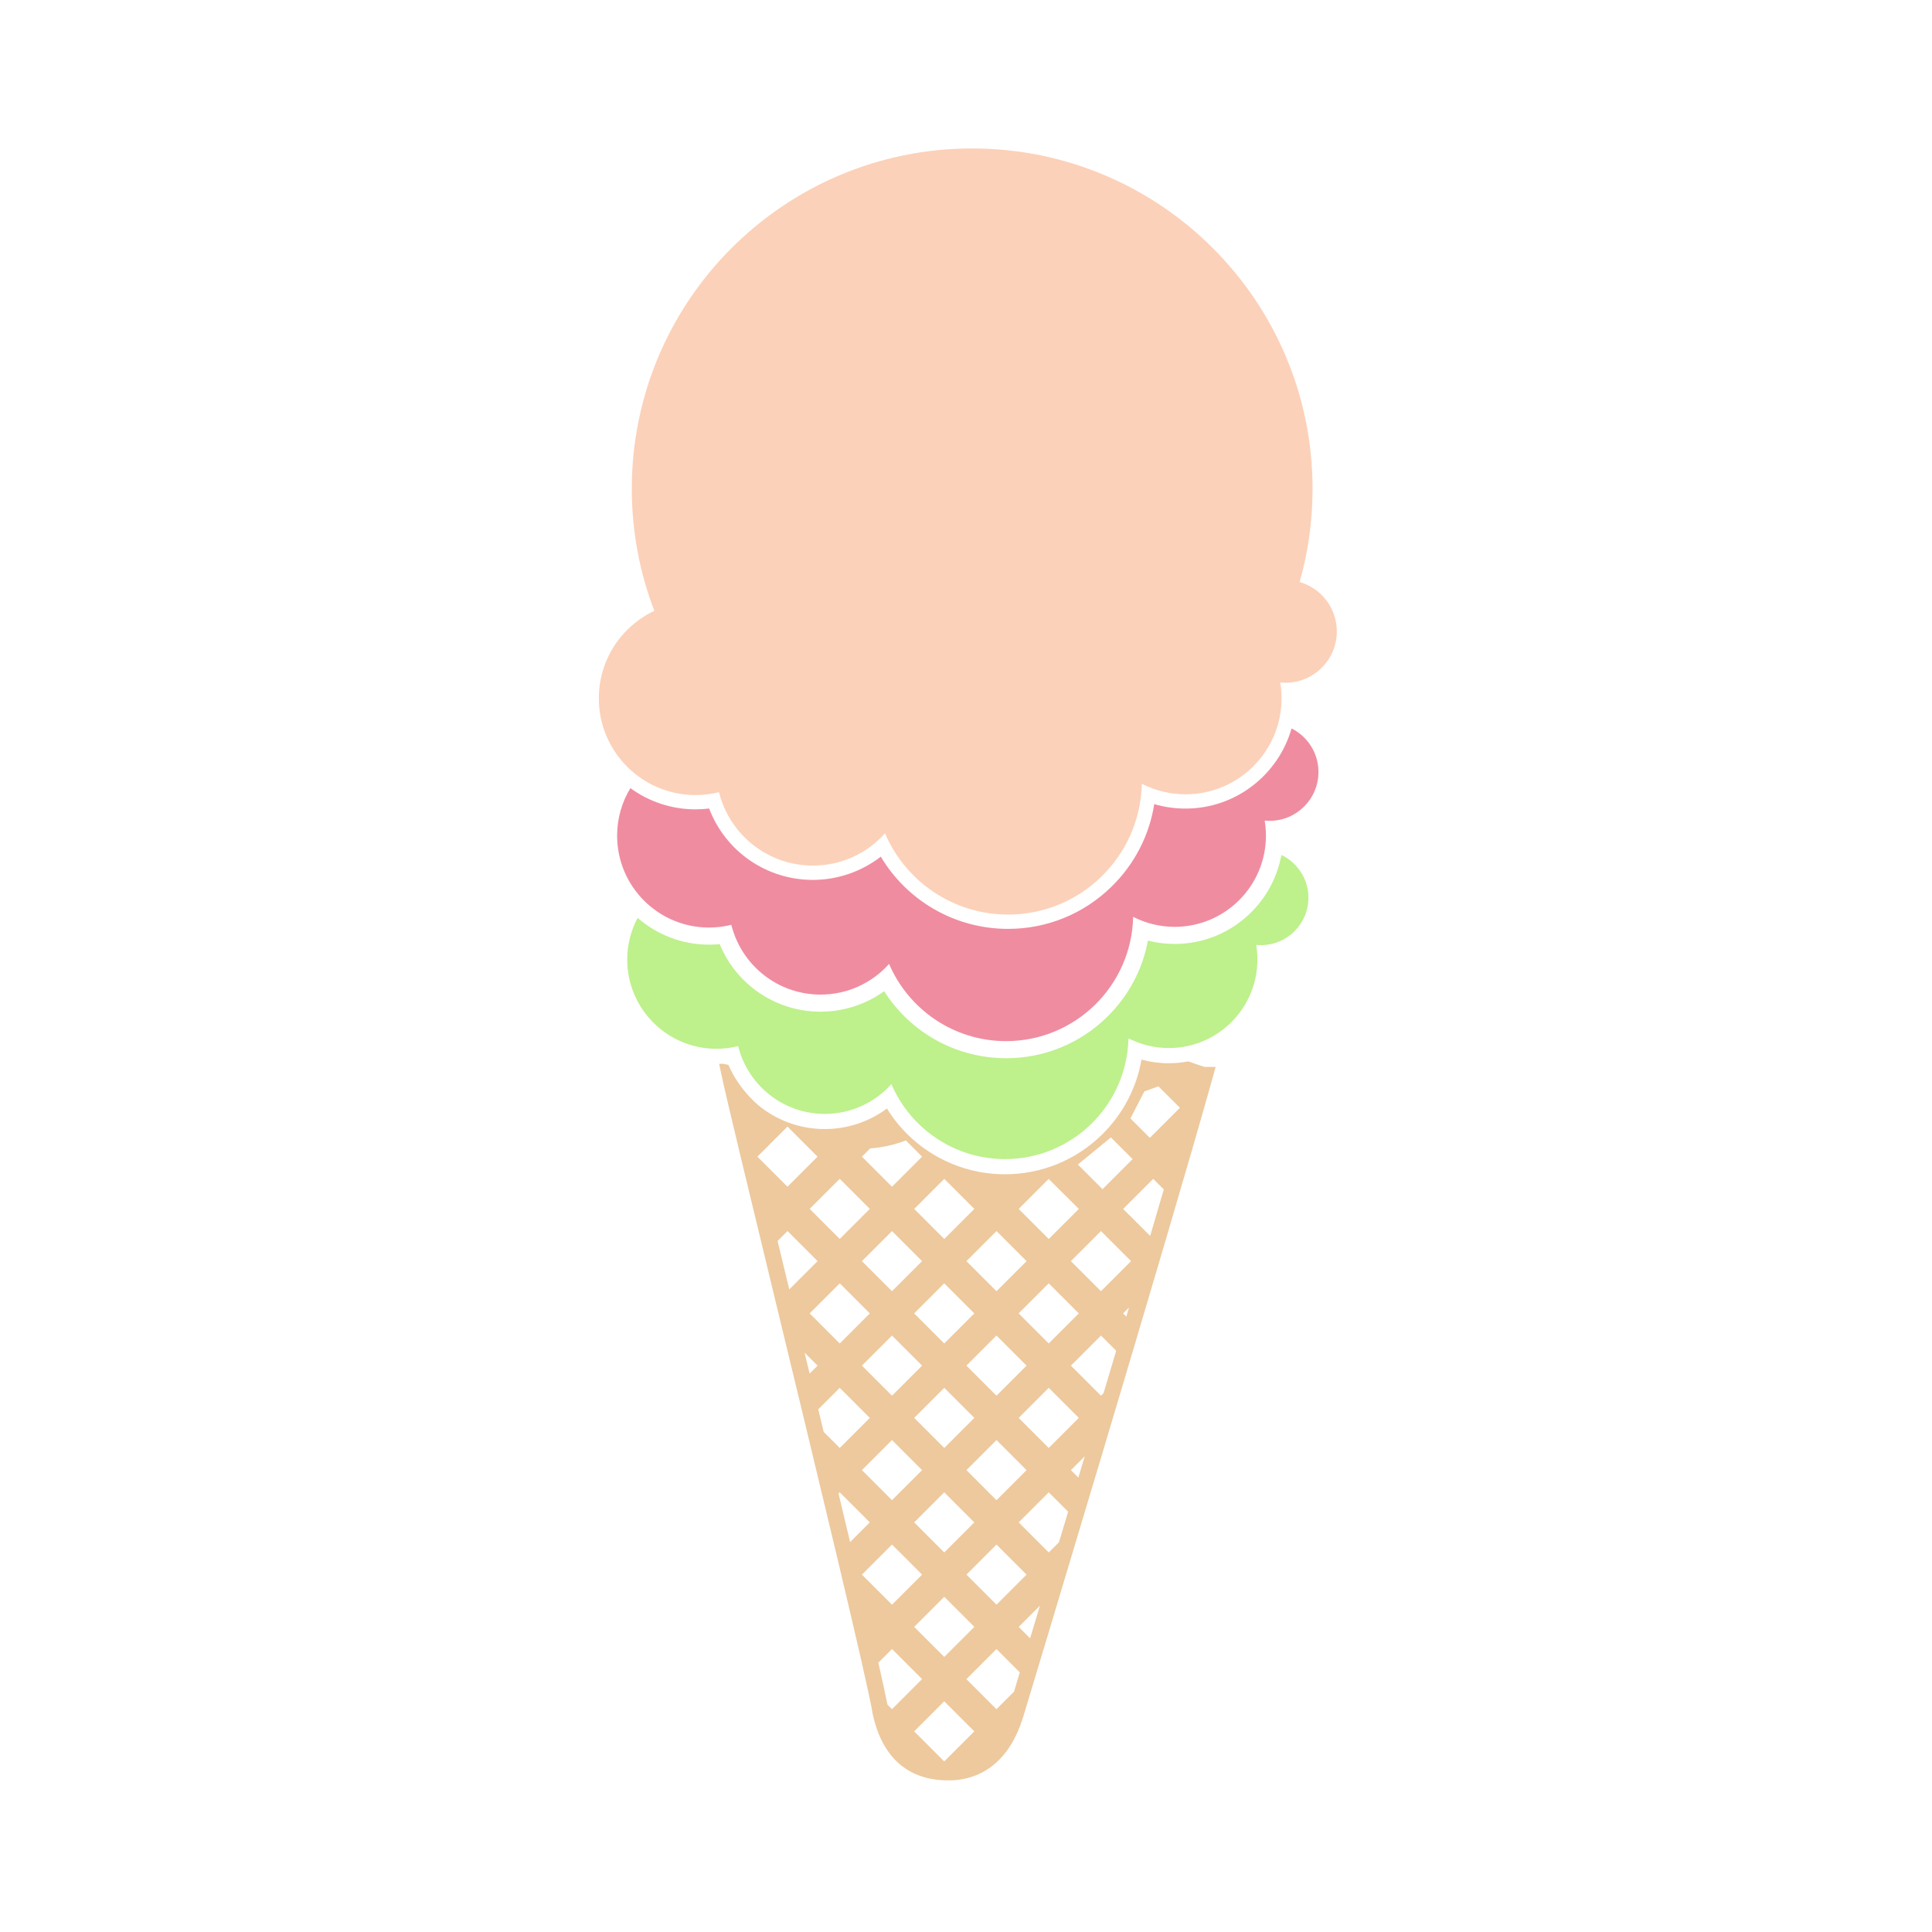 <?xml version="1.0" encoding="utf-8"?>
<!-- Generator: Adobe Illustrator 21.0.0, SVG Export Plug-In . SVG Version: 6.00 Build 0)  -->
<svg version="1.1" id="Calque_1" xmlns="http://www.w3.org/2000/svg" xmlns:xlink="http://www.w3.org/1999/xlink" x="0px" y="0px"
	 viewBox="0 0 600 600" style="enable-background:new 0 0 600 600;" xml:space="preserve">
<style type="text/css">
	.st0{fill:#EDC99D;}
	.st1{fill:#BEF08C;}
	.st2{fill:#F08CA0;}
	.st3{fill:#FCD1B9;}
</style>
<path class="st0" d="M369.04,329.62c-1.97,0.38-3.99,0.58-6.07,0.58c-2.9,0-5.73-0.38-8.47-1.12c-1.54,8.83-5.79,16.95-12.31,23.33
	c-8.09,7.91-18.78,12.27-30.1,12.27c-15.09,0-28.87-7.84-36.64-20.42c-5.54,4.11-12.31,6.38-19.31,6.38
	c-7.28,0-14.08-2.41-19.56-6.55c0,0-6.69-4.81-10.37-13.39l-1.73-0.35c-0.38,0.02-0.76,0.03-1.14,0.04l0.73,3.45
	c1.58,7.46,8.74,37.05,17.03,71.32c12.54,51.84,28.16,116.37,29.91,127.01l0.02,0.11c2.87,13.5,10.99,20.64,23.49,20.64
	c10.88,0,18.97-6.64,22.93-18.76l0.52-1.65c0.45-1.49,45.2-149.6,58.68-198l0.88-3.17h-3.29
	C373.92,331.34,372.01,330.68,369.04,329.62z M325.67,366.12l9.37,9.32l-9.34,9.34l-9.34-9.34L325.67,366.12z M300.13,424.11
	l9.34-9.34l9.34,9.34l-9.34,9.34L300.13,424.11z M302.59,440.34l-9.34,9.34l-9.34-9.34l9.34-9.34L302.59,440.34z M293.24,417.23
	l-9.34-9.34l9.34-9.34l9.34,9.34L293.24,417.23z M277.02,401l-9.34-9.34l9.34-9.34l9.34,9.34L277.02,401z M270.13,407.89l-9.34,9.34
	l-9.34-9.34l9.34-9.34L270.13,407.89z M277.02,414.77l9.34,9.34l-9.34,9.34l-9.34-9.34L277.02,414.77z M286.36,456.56l-9.34,9.34
	l-9.34-9.34l9.34-9.34L286.36,456.56z M293.24,463.45l9.34,9.34l-9.34,9.34l-9.34-9.34L293.24,463.45z M302.59,505.24l-9.34,9.34
	l-9.34-9.34l9.34-9.34L302.59,505.24z M300.13,489.01l9.34-9.34l9.34,9.34l-9.34,9.34L300.13,489.01z M300.13,456.56l9.34-9.34
	l9.34,9.34l-9.34,9.34L300.13,456.56z M316.35,440.34l9.34-9.34l9.34,9.34l-9.34,9.34L316.35,440.34z M316.35,407.89l9.34-9.34
	l9.34,9.34l-9.34,9.34L316.35,407.89z M318.81,391.66l-9.34,9.34l-9.34-9.34l9.34-9.34L318.81,391.66z M302.59,375.44l-9.34,9.34
	l-9.34-9.34l9.34-9.34L302.59,375.44z M270.23,356.66c3.8-0.28,7.54-1.12,11.09-2.49l5.04,5.04l-9.34,9.34l-9.34-9.34L270.23,356.66
	z M260.79,366.09l9.34,9.34l-9.34,9.34l-9.34-9.34L260.79,366.09z M235.22,359.21l9.34-9.34l9.34,9.34l-9.34,9.34L235.22,359.21z
	 M241.48,385.4l3.09-3.09l9.34,9.34l-8.79,8.79C243.87,395.29,242.65,390.26,241.48,385.4z M251.44,426.58
	c-0.53-2.18-1.05-4.35-1.57-6.51l4.04,4.04L251.44,426.58z M254.12,437.67l6.67-6.67l9.34,9.34l-9.34,9.34l-4.98-4.98
	C255.25,442.36,254.68,440.02,254.12,437.67z M260.41,463.83l0.38-0.38l9.34,9.34l-6.12,6.12
	C262.86,474.04,261.65,468.99,260.41,463.83z M267.68,489.01l9.34-9.34l9.34,9.34l-9.34,9.34L267.68,489.01z M277.02,530.81
	l-1.42-1.42c-0.55-2.85-1.53-7.32-2.82-13.03l4.24-4.24l9.34,9.34L277.02,530.81z M293.24,547.03l-9.34-9.34l9.34-9.34l9.34,9.34
	L293.24,547.03z M314.91,525.36l-5.45,5.45l-9.34-9.34l9.34-9.34l7.25,7.25C316.02,521.69,315.42,523.69,314.91,525.36z
	 M319.91,508.8l-3.55-3.55l6.61-6.61C321.87,502.26,320.85,505.66,319.91,508.8z M328.88,478.95l-3.18,3.18l-9.34-9.34l9.34-9.34
	l6.02,6.02C330.75,472.7,329.8,475.87,328.88,478.95z M334.89,458.88l-2.31-2.31l4.29-4.29C336.2,454.5,335.54,456.7,334.89,458.88z
	 M342.72,432.65l-0.8,0.8l-9.34-9.34l9.34-9.34l4.72,4.72C345.34,423.88,344.03,428.27,342.72,432.65z M349.79,408.87l-0.99-0.99
	l1.82-1.82C350.35,407,350.07,407.94,349.79,408.87z M341.92,401l-9.34-9.34l9.34-9.34l9.34,9.34L341.92,401z M357.19,383.83
	l-8.39-8.39l9.34-9.34l3.29,3.29C360.08,374.02,358.66,378.85,357.19,383.83z M351.74,359.97l-9.34,9.34l-7.66-7.66l10.27-8.41
	L351.74,359.97z M359.74,337.37l6.7,6.66l-9.34,9.34l-6.03-6.03l4.32-8.39L359.74,337.37z"/>
<path class="st1" d="M406.34,278.79c0,8.14-6.6,14.73-14.73,14.73c-0.5,0-1-0.03-1.49-0.08c0.24,1.47,0.38,2.98,0.38,4.52
	c0,15.2-12.32,27.52-27.52,27.52c-4.49,0-8.73-1.08-12.47-2.99c-0.02,0.01-0.04,0.02-0.06,0.04c-0.5,20.75-17.47,37.43-38.34,37.43
	c-15.83,0-29.42-9.59-35.28-23.28c-5.08,5.67-12.45,9.25-20.67,9.25c-13.01,0-23.93-8.96-26.92-21.05c-2.15,0.54-4.4,0.83-6.72,0.83
	c-15.32,0-27.73-12.42-27.73-27.73c0-4.68,1.18-9.07,3.23-12.93c5.95,5.18,13.71,8.32,22.2,8.32c1.1,0,2.2-0.05,3.3-0.16
	c5.14,12.57,17.4,20.98,31.33,20.98c7.13,0,14.03-2.26,19.75-6.36c8.13,12.84,22.33,20.81,37.86,20.81
	c11.78,0,22.9-4.54,31.32-12.77c6.66-6.51,11.05-14.77,12.72-23.76c2.7,0.69,5.49,1.04,8.34,1.04c16.5,0,30.26-11.94,33.11-27.64
	C402.89,267.88,406.34,272.92,406.34,278.79z"/>
<path class="st2" d="M409.46,239.75c0,8.38-6.79,15.17-15.17,15.17c-0.52,0-1.03-0.03-1.53-0.08c0.25,1.52,0.39,3.07,0.39,4.66
	c0,15.65-12.69,28.34-28.34,28.34c-4.62,0-8.98-1.11-12.84-3.08c-0.02,0.01-0.04,0.03-0.06,0.04
	c-0.51,21.37-17.98,38.53-39.47,38.53c-16.3,0-30.29-9.88-36.33-23.97c-5.23,5.84-12.82,9.52-21.28,9.52
	c-13.4,0-24.63-9.23-27.71-21.67c-2.22,0.55-4.53,0.85-6.92,0.85c-15.77,0-28.55-12.78-28.55-28.55c0-5.4,1.51-10.44,4.12-14.75
	c5.69,4.14,12.68,6.59,20.23,6.59c1.41,0,2.83-0.09,4.23-0.26c5.03,13.24,17.74,22.17,32.21,22.17c7.68,0,15.1-2.58,21.1-7.22
	c8.22,13.8,23.14,22.43,39.51,22.43c12.09,0,23.5-4.65,32.14-13.11c7.14-6.99,11.74-15.92,13.27-25.64c3.13,0.93,6.37,1.39,9.7,1.39
	c15.64,0,28.86-10.54,32.94-24.89C406.06,228.71,409.46,233.83,409.46,239.75z"/>
<path class="st3" d="M403.62,180.75c2.61-9.2,4.01-18.91,4.01-28.94c0-58.38-47.33-105.71-105.71-105.71
	c-58.38,0-105.71,47.33-105.71,105.71c0,13.35,2.48,26.12,7,37.88c-10.19,4.81-17.24,15.17-17.24,27.18
	c0,16.59,13.45,30.04,30.04,30.04c2.51,0,4.95-0.31,7.28-0.89c3.24,13.09,15.06,22.8,29.16,22.8c8.9,0,16.89-3.87,22.39-10.02
	c6.35,14.83,21.07,25.23,38.22,25.23c22.61,0,41-18.06,41.54-40.55c0.02-0.01,0.05-0.03,0.07-0.04c4.06,2.07,8.65,3.24,13.51,3.24
	c16.47,0,29.82-13.35,29.82-29.82c0-1.67-0.14-3.31-0.41-4.9c0.53,0.05,1.07,0.08,1.61,0.08c8.82,0,15.96-7.15,15.96-15.96
	C415.16,188.8,410.28,182.67,403.62,180.75z"/>
</svg>
